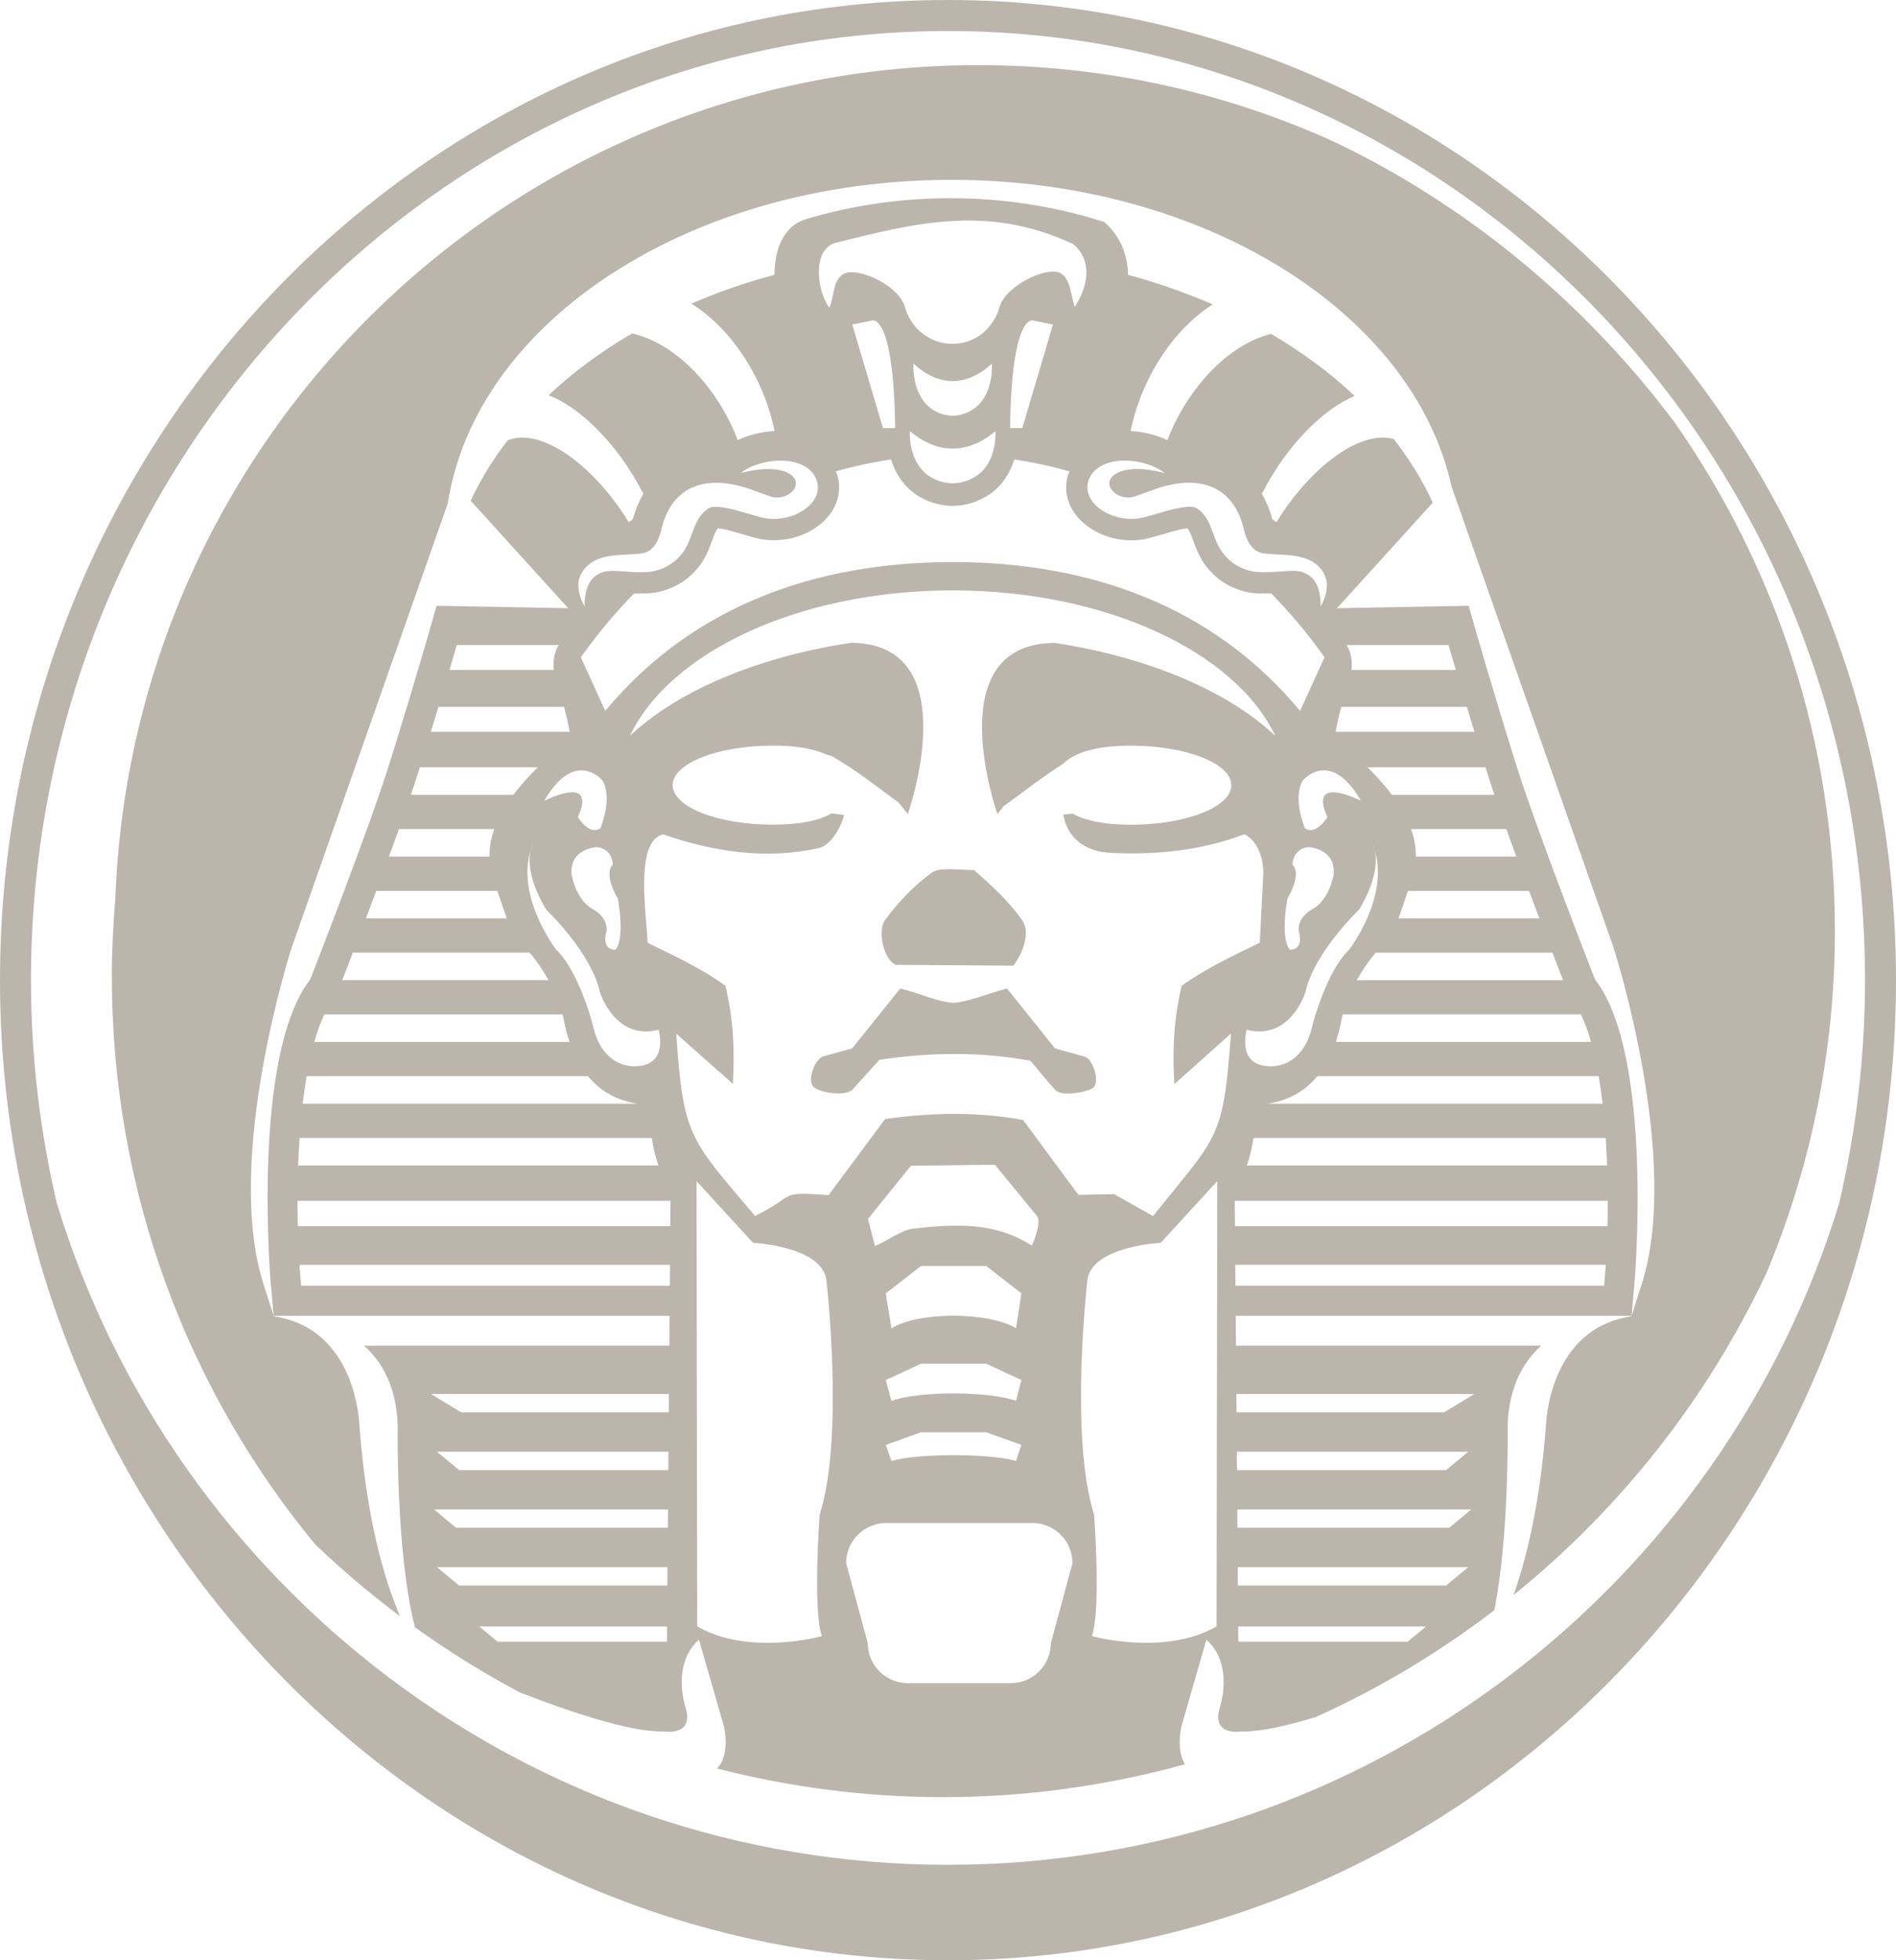 <?xml version="1.0" encoding="UTF-8"?>
<svg id="Layer_1" xmlns="http://www.w3.org/2000/svg" version="1.1" viewBox="0 0 60 62">
  <!-- Generator: Adobe Illustrator 30.1.0, SVG Export Plug-In . SVG Version: 2.1.1 Build 136)  -->
  <defs>
    <style>
      .st0 {
        fill: #bbb5ab;
      }
    </style>
  </defs>
  <path class="st0" d="M30,0C13.458,0,0,13.906,0,31s13.458,31,30,31,30-13.906,30-31S46.542,0,30,0ZM30,.981c16.002,0,29.02,13.466,29.02,30.019,0,2.429-.288,4.789-.817,7.053-3.689,12.099-14.932,20.928-28.204,20.928S5.488,50.155,1.798,38.059c-.53-2.265-.818-4.628-.818-7.059C.98,14.447,13.998.981,30,.981Z"/>
  <path class="st0" d="M34.316,33.419l-.928-.259-1.52-1.894c-.616.152-1.142.404-1.69.454-.541-.039-1.079-.309-1.689-.455l-1.519,1.891-.916.256c-.264.074-.542.784-.29.981.241.187,1.019.286,1.223.06l.842-.933c1.622-.242,3.189-.259,4.778.029.244.284.517.636.797.932.197.208.983.072,1.199-.081.213-.219-.022-.909-.287-.983Z"/>
  <path class="st0" d="M9.973,48.845c.849.812,1.748,1.571,2.689,2.277-.507-1.177-1.059-3.069-1.288-6.01,0,0-.053-3.112-2.739-3.482,0,0,.033-.001.079-.003l-.052-.008h12.528l-.008.942h-9.661c.57.509,1.014,1.288,1.065,2.497,0,0-.068,4.027.544,6.409,1.06.762,2.172,1.455,3.334,2.067,1.554.605,3.493,1.259,4.55,1.23,0,0,.948.158.685-.739,0,0-.474-1.372.421-2.163l.79,2.743s.217.901-.222,1.33c2.288.587,4.684.906,7.155.906,2.653,0,5.218-.367,7.657-1.04-.291-.458-.114-1.196-.114-1.196l.79-2.743c.895.791.421,2.163.421,2.163-.263.897.685.739.685.739.587.016,1.447-.179,2.362-.459,2.016-.909,3.907-2.047,5.644-3.376.481-2.403.421-5.871.421-5.871.052-1.209.495-1.988,1.065-2.497h-9.661l-.008-.942h12.528l-.052.008c.046.001.079.003.079.003-2.686.369-2.739,3.482-2.739,3.482-.191,2.439-.603,4.152-1.027,5.34,3.388-2.737,6.146-6.222,8.016-10.21,1.387-3.326,2.156-6.973,2.156-10.797,0-5.974-1.877-11.513-5.063-16.072-2.742-3.658-6.285-6.65-10.362-8.685-.16-.076-.318-.155-.48-.227-.06-.028-.12-.056-.18-.084-3.369-1.489-7.094-2.317-11.014-2.317C16.2,2.06,4.175,13.785,3.649,28.445c-.068.802-.11,1.612-.11,2.432,0,6.848,2.423,13.112,6.433,17.968ZM21.107,51.924h-5.36l-.581-.481h5.945l-.004.481ZM21.12,50.148h-6.591l-.7-.58h7.296l-.005.58ZM21.134,48.322h-6.7l-.7-.58h7.405l-.005.58ZM21.15,46.376v.121h-6.62l-.7-.58h7.324l-.004.459ZM21.163,44.671h-6.569l-.955-.58h7.529l-.005.58ZM39.144,46.376l-.004-.459h7.324l-.7.58h-6.619v-.121ZM44.547,51.924h-5.36l-.004-.481h5.945l-.581.481ZM45.764,50.148h-6.591l-.005-.58h7.295l-.7.58ZM45.86,48.322h-6.7l-.005-.58h7.405l-.7.58ZM46.655,44.091l-.955.58h-6.569l-.005-.58h7.529ZM21.198,40.665h-11.668l-.016-.182c-.013-.152-.025-.313-.036-.478h11.725l-.005.661ZM21.213,38.782h-11.789c-.006-.261-.009-.53-.009-.802h11.804l-.007.802ZM17.85,22.356c.091.336.145.607.176.789h-4.392c.077-.251.158-.515.241-.789h3.975ZM14.224,21.191c.077-.26.154-.523.231-.789h3.225c-.098.153-.194.414-.155.789h-3.301ZM24.925,14.956c-.354-.188-.969-.133-1.489.007.668-.522,2.149-.611,2.421.265.21.745-.891,1.399-1.834,1.118-.064-.016-.428-.121-.5-.141-.498-.157-.978-.235-1.114-.119-.544.36-.447,1.087-.946,1.555-.199.232-.62.439-.985.451-.701.04-1.188-.133-1.51.051-.373.17-.477.624-.465,1.039-.112-.196-.193-.407-.199-.636-.031-.353.263-.785.77-.91.396-.118.938-.078,1.273-.141.289-.052.477-.328.575-.716.288-1.316,1.327-1.887,2.987-1.246.152.05.455.181.615.202.526.046.96-.502.401-.779ZM31.638,9.697c-.171.614-.708,1.182-1.506,1.179-.773-.002-1.334-.576-1.487-1.144-.196-.725-1.479-1.268-1.903-1.089-.402.17-.322.707-.499,1.089-.402-.536-.547-1.867.209-2.054,2.451-.607,4.774-1.233,7.497.035.652.52.474,1.377.063,1.989-.123-.292-.115-.877-.458-1.066-.439-.226-1.737.418-1.917,1.06ZM33.322,10.265l-.97,3.275h-.388c.049-3.66.727-3.403.727-3.403l.63.128ZM31.5,13.639c.022.61-.196,1.134-.578,1.397-.487.336-1.062.322-1.523.019-.374-.245-.628-.766-.606-1.42.883.739,1.824.737,2.706.003ZM28.905,11.499c.81.739,1.674.737,2.484.003.021.61-.18,1.134-.53,1.397-.447.336-.975.322-1.398.019-.343-.245-.577-.766-.556-1.42ZM28.329,13.54h-.388l-.97-3.275.63-.128s.679-.257.727,3.403ZM26.091,16.462c.404-.399.554-.915.409-1.433-.013-.043-.038-.078-.054-.119.572-.164,1.158-.29,1.753-.378.147.476.426.87.81,1.122.352.231.745.346,1.138.346.409,0,.818-.125,1.18-.375.363-.25.627-.634.769-1.093.596.089,1.182.215,1.755.379-.019.046-.046.087-.061.136-.141.501.01,1.017.413,1.416.56.553,1.468.767,2.234.537.044-.011.221-.062.361-.102l.176-.05c.295-.093.497-.128.605-.139.064.08.114.209.184.399.112.303.251.678.583,1.002.335.371.924.639,1.433.656.162.009.312.009.451.004.609.621,1.173,1.296,1.686,2.02l-.774,1.696c-2.752-3.319-6.658-4.709-10.994-4.709s-8.242,1.39-10.994,4.709l-.774-1.696c.513-.724,1.077-1.399,1.686-2.02.136.005.282.006.435-.004.524-.017,1.113-.286,1.448-.657.332-.324.471-.699.583-1.002.07-.19.12-.319.184-.399.109.011.316.048.627.146l.153.043c.14.04.317.091.335.095.791.235,1.7.022,2.26-.53ZM35.769,15.734c.16-.021.463-.153.615-.202,1.66-.641,2.699-.07,2.987,1.246.098.388.286.665.575.716.335.063.877.023,1.273.141.507.125.801.557.77.91-.006.229-.087.44-.199.636.012-.416-.091-.869-.465-1.039-.321-.184-.808-.011-1.51-.051-.365-.012-.786-.219-.985-.451-.499-.468-.402-1.195-.946-1.555-.136-.116-.615-.038-1.114.119-.072.02-.437.125-.5.141-.943.281-2.044-.373-1.834-1.118.272-.876,1.754-.788,2.421-.265-.521-.14-1.135-.195-1.489-.007-.559.277-.125.825.401.779ZM46.419,22.356c.083.274.164.538.241.789h-4.392c.031-.182.085-.453.176-.789h3.975ZM42.614,20.402h3.225c.077.265.154.529.231.789h-3.301c.039-.374-.057-.636-.155-.789ZM40.901,27.348s0-.514.513-.554c0,0,.869.04.79.87,0,0-.119.752-.632,1.068,0,0-.513.237-.474.712,0,0,.198.593-.277.593,0,0-.316-.237-.079-1.622,0,0,.474-.752.158-1.068ZM41.31,31.383c.277-1.266,1.699-2.611,1.699-2.611.566-.944.562-1.557.502-1.851-.02-.069-.04-.138-.068-.206,0,0,.04.069.068.206.441,1.491-.818,3.117-.818,3.117-.711.673-1.146,2.334-1.146,2.334-.316,1.543-1.462,1.345-1.462,1.345-.948-.079-.632-1.147-.632-1.147,1.383.356,1.857-1.187,1.857-1.187ZM39.667,35.992h11.146c.02.289.036.579.046.87h-11.402c.102-.283.168-.588.21-.87ZM40.122,34.908c.725-.111,1.222-.455,1.567-.87h8.901c.048.281.091.571.126.87h-10.593ZM42.272,32.955c.107-.32.163-.605.196-.78.005-.029.015-.061.022-.091h7.54c.121.254.227.546.319.87h-8.077ZM42.936,31.001c.175-.312.38-.614.596-.87h5.596c.139.363.256.663.336.87h-6.527ZM44.255,29.047c.079-.207.174-.488.299-.87h3.832c.112.299.222.591.328.87h-4.459ZM44.804,27.093c.005-.295-.05-.587-.153-.87h3.019c.101.284.207.576.315.87h-3.181ZM44.047,25.139c-.243-.325-.513-.619-.772-.87h3.734c.008.024.016.051.023.074.071.233.16.503.259.796h-3.245ZM43.074,25.33s-1.699-.87-1.067.514c0,0-.356.593-.711.356,0,0-.395-.91-.079-1.503,0,0,.869-1.068,1.857.633ZM17.286,28.772s1.422,1.345,1.699,2.611c0,0,.474,1.543,1.857,1.187,0,0,.316,1.068-.632,1.147,0,0-1.146.198-1.462-1.345,0,0-.435-1.662-1.146-2.334,0,0-1.259-1.626-.818-3.117.028-.137.068-.206.068-.206-.028.068-.047.137-.068.206-.06.294-.064.907.502,1.851ZM19.472,30.038c-.474,0-.276-.593-.276-.593.04-.475-.474-.712-.474-.712-.514-.317-.632-1.068-.632-1.068-.079-.831.79-.87.79-.87.514.04.514.554.514.554-.316.317.158,1.068.158,1.068.237,1.385-.079,1.622-.079,1.622ZM19.077,24.697c.316.593-.079,1.503-.079,1.503-.355.237-.711-.356-.711-.356.632-1.385-1.067-.514-1.067-.514.988-1.701,1.857-.633,1.857-.633ZM17.019,24.269c-.259.251-.529.545-.772.87h-3.245c.099-.293.187-.563.259-.796.007-.024.016-.05.023-.074h3.734ZM15.643,26.223c-.103.284-.158.575-.153.87h-3.181c.108-.295.214-.587.315-.87h3.019ZM15.74,28.177c.125.382.221.663.299.87h-4.459c.106-.279.216-.571.328-.87h3.832ZM16.762,30.13c.216.257.421.559.596.87h-6.527c.081-.208.197-.507.336-.87h5.596ZM17.804,32.084c.007.03.017.062.022.091.033.175.088.46.196.78h-8.077c.092-.325.198-.617.319-.87h7.54ZM18.605,34.038c.345.415.841.76,1.566.87h-10.593c.035-.3.078-.59.126-.87h8.901ZM20.627,35.992c.042.283.108.587.21.87h-11.402c.01-.291.027-.581.046-.87h11.146ZM26.011,51.747s-2.291.645-3.947-.305l-.023-14.085,1.791,1.952s2.16.105,2.318,1.161c0,0,.579,4.959-.211,7.438,0,0-.225,3.037.072,3.839ZM33.255,51.97c0,.696-.569,1.266-1.264,1.266h-3.267c-.695,0-1.264-.57-1.264-1.266l-.684-2.533c0-.696.569-1.266,1.264-1.266h4.636c.695,0,1.264.57,1.264,1.266l-.684,2.533ZM32.153,44.307c-.851-.31-3.116-.317-3.942.004l-.181-.661,1.114-.516h2.068s1.11.514,1.11.514l-.169.658ZM32.322,45.699l-.169.507c-.851-.239-3.116-.244-3.942.003l-.181-.509,1.114-.398h2.068s1.11.396,1.11.396ZM32.153,42.009c-.851-.52-3.116-.531-3.942.007l-.181-1.108,1.114-.865h2.068s1.11.862,1.11.862l-.169,1.105ZM28.9,38.86c-.369.042-.79.371-1.21.551l-.224-.856,1.36-1.684,2.659-.032,1.34,1.633c.122.173-.073.72-.172.924-1.122-.711-2.254-.706-3.754-.536ZM38.499,51.442c-1.656.95-3.947.305-3.947.305.297-.803.072-3.839.072-3.839-.79-2.479-.211-7.438-.211-7.438.158-1.055,2.318-1.161,2.318-1.161l1.791-1.952-.023,14.085ZM36.488,38.464l-1.233-.696-1.128.023-1.751-2.367c-1.429-.263-2.859-.24-4.367-.03l-1.786,2.405c-1.658-.12-.98.001-2.329.66-2.044-2.419-2.28-2.491-2.493-5.765l1.79,1.586c.066-1.136.008-2.069-.233-3.098-.738-.541-1.579-.929-2.466-1.363-.011-.758-.438-3.226.493-3.43,1.589.554,3.274.809,4.937.431.379-.086.704-.679.791-1.045l-.397-.047c-.387.219-.984.355-1.847.355-1.758,0-3.182-.56-3.182-1.25s1.425-1.25,3.182-1.25c.76,0,1.306.109,1.692.284.083.021.159.046.217.08.748.436,1.319.897,2.056,1.433l.295.366s1.9-5.381-1.792-5.416c-2.992.454-5.497,1.527-7.003,2.944,1.265-2.654,5.353-4.6,10.212-4.6s8.947,1.946,10.212,4.6c-1.502-1.413-3.997-2.483-6.977-2.939-3.721.014-1.818,5.412-1.818,5.412l.205-.255c.699-.498,1.239-.934,1.878-1.336.344-.343,1.017-.571,2.137-.571,1.758,0,3.182.56,3.182,1.25s-1.425,1.25-3.182,1.25c-.858,0-1.452-.135-1.84-.352l-.293.034c.138.795.749,1.174,1.507,1.209,1.457.068,2.845-.072,4.224-.59.426.203.62.813.595,1.282l-.111,2.15c-.897.437-1.728.824-2.472,1.364-.238,1.03-.299,1.964-.229,3.107l1.791-1.6c-.251,3.364-.377,3.173-2.47,5.777ZM50.78,40.482l-.016.182h-11.668l-.005-.661h11.725c-.011.165-.023.326-.036.478ZM50.87,38.782h-11.789l-.006-.802h11.804c0,.272-.002.542-.009.802ZM9.234,29.962l4.937-14.04c.886-5.756,7.679-10.234,15.931-10.234,7.998,0,14.626,4.205,15.834,9.704l5.123,14.569c.022.066,2.157,6.693.896,10.649l-.322,1.009.093-1.055c.006-.072.606-7.175-1.24-9.569l-.016-.029c-.019-.048-1.905-4.867-2.531-6.909-.057-.181-.802-2.554-1.462-4.897l-4.167.077,3.03-3.338c-.321-.705-.74-1.378-1.236-2.015-.871-.249-2.211.539-3.331,2.067-.137.186-.262.377-.381.57l-.13-.102c-.078-.297-.192-.562-.33-.802.203-.391.436-.781.709-1.153.713-.972,1.515-1.643,2.228-1.94-.77-.727-1.659-1.386-2.644-1.963-1.155.283-2.363,1.367-3.098,2.93-.067.143-.126.286-.182.429-.353-.165-.756-.264-1.166-.288.101-.497.268-1.008.505-1.513.522-1.11,1.283-1.979,2.094-2.491-.846-.367-1.741-.683-2.68-.935-.013-.575-.2-1.14-.665-1.589l-.086-.083-.116-.036c-3.004-.936-6.316-.955-9.326-.053-.266.08-.627.287-.838.823-.108.275-.154.601-.16.937-.921.246-1.799.554-2.63.912.825.509,1.601,1.388,2.13,2.514.237.505.405,1.016.505,1.513-.41.024-.812.123-1.166.288-.056-.143-.115-.287-.182-.429-.749-1.592-1.988-2.685-3.163-2.943-.983.574-1.87,1.229-2.64,1.953.729.283,1.556.963,2.289,1.963.273.373.506.762.709,1.153-.138.24-.252.505-.33.802l-.13.102c-.119-.193-.244-.384-.381-.57-1.176-1.603-2.592-2.389-3.455-2.02-.465.605-.859,1.241-1.168,1.906l3.087,3.401-4.167-.077c-.659,2.344-1.405,4.717-1.462,4.897-.626,2.042-2.512,6.861-2.531,6.909l-.016.029c-1.847,2.394-1.246,9.497-1.24,9.569l.093,1.055-.322-1.009c-1.261-3.956.874-10.583.896-10.649Z"/>
  <path class="st0" d="M28.346,30.516l3.72.027c.297-.389.558-1.054.28-1.443-.437-.61-.961-1.087-1.528-1.585-.377.014-1.071-.101-1.324.081-.582.419-1.07.94-1.487,1.505-.254.345-.032,1.263.34,1.414Z"/>
</svg>